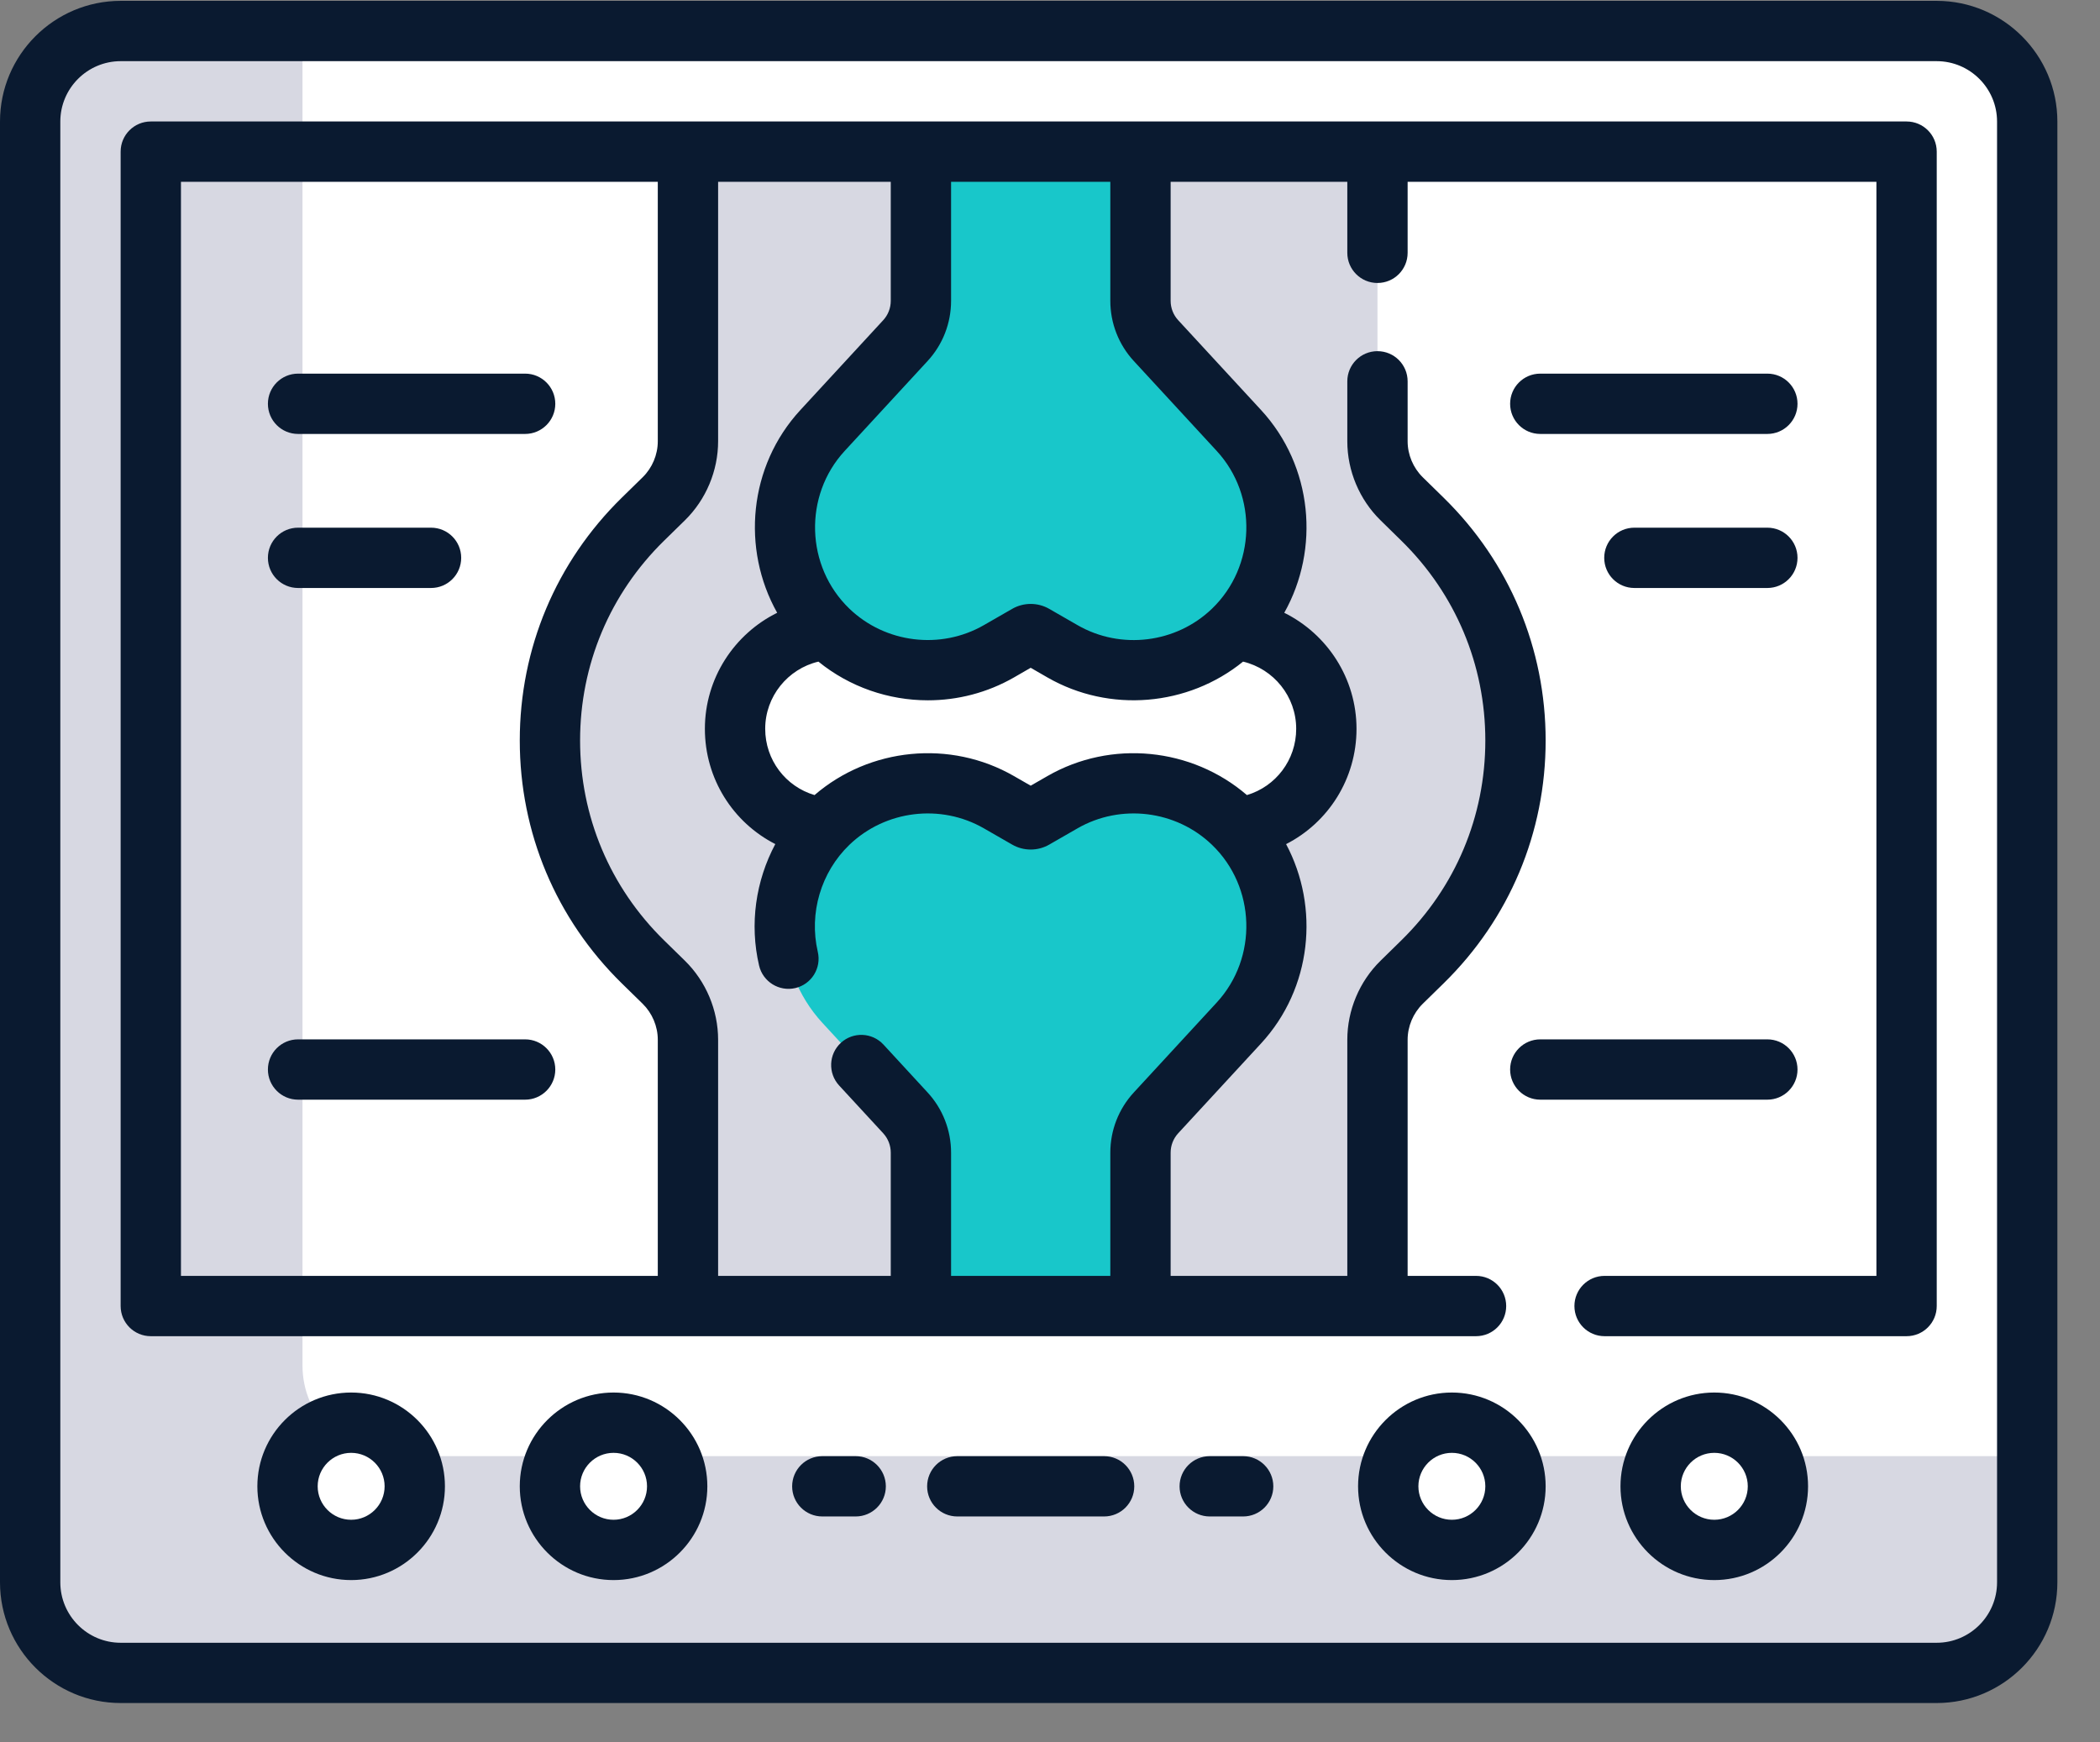 <svg width="47" height="39" viewBox="0 0 47 39" fill="none" xmlns="http://www.w3.org/2000/svg">
<rect x="0" y="0" width="47" height="39" fill="#808080" stroke="none"/>
<g id="Group">
<g id="Group_2">
<path id="Vector" d="M43.344 37.445H2.702C1.583 37.445 0.675 36.537 0.675 35.417V2.721C0.675 1.602 1.583 0.694 2.702 0.694H43.344C44.464 0.694 45.371 1.602 45.371 2.721V35.417C45.371 36.537 44.464 37.445 43.344 37.445Z" fill="white"/>
<path id="Vector_2" d="M8.797 32.593C7.678 32.593 6.77 31.686 6.77 30.566V0.694H2.702C1.583 0.694 0.675 1.602 0.675 2.721V35.417C0.675 36.537 1.583 37.445 2.702 37.445H43.344C44.464 37.445 45.371 36.537 45.371 35.417V32.593H8.797Z" fill="#D7D8E2"/>
<g id="XMLID_375_">
<g id="Group_3">
<path id="Vector_3" d="M42.671 4.145V28.482C42.671 28.897 42.335 29.233 41.921 29.233H4.125C3.711 29.233 3.375 28.897 3.375 28.482V4.145C3.375 3.73 3.711 3.394 4.125 3.394H41.921C42.335 3.394 42.671 3.73 42.671 4.145Z" fill="white"/>
</g>
</g>
<path id="Vector_4" d="M4.125 29.233H6.77V3.394H4.125C3.711 3.394 3.375 3.73 3.375 4.144V28.482C3.375 28.897 3.711 29.233 4.125 29.233Z" fill="#D7D8E2"/>
<g id="Group_4">
<path id="Vector_5" d="M31.837 11.622C34.612 14.342 34.612 18.809 31.837 21.529L31.37 21.987C31.024 22.325 30.829 22.788 30.829 23.273V29.233H15.397V23.273C15.397 22.788 15.202 22.325 14.856 21.987L14.389 21.529C11.614 18.809 11.614 14.342 14.389 11.622L14.856 11.164C15.202 10.826 15.397 10.361 15.397 9.877V3.484V3.394H30.829V3.484V9.877C30.829 10.361 31.024 10.826 31.37 11.164L31.837 11.622Z" fill="#D7D8E2"/>
</g>
<g id="Group_5">
<g id="Group_6">
<g id="Group_7">
<path id="Vector_6" d="M27.608 14.096C28.767 14.171 29.685 15.135 29.685 16.313C29.685 17.463 28.812 18.408 27.693 18.524H18.443C17.324 18.408 16.451 17.463 16.451 16.313C16.451 15.135 17.369 14.171 18.529 14.096H27.608Z" fill="white"/>
</g>
</g>
</g>
<g id="Group_8">
<g id="XMLID_376_">
<g id="Group_9">
<path id="Vector_7" d="M27.727 9.636C28.294 10.251 28.575 11.028 28.575 11.805C28.575 12.644 28.246 13.483 27.594 14.11C26.568 15.097 25.015 15.287 23.781 14.578L23.145 14.213C23.098 14.186 23.038 14.186 22.991 14.213L22.355 14.578C21.858 14.865 21.308 15.004 20.762 15.004C19.954 15.004 19.154 14.699 18.542 14.11C17.288 12.904 17.228 10.916 18.409 9.636L20.263 7.625C20.487 7.383 20.611 7.064 20.611 6.734V3.484V3.394H25.525V3.484V6.734C25.525 7.064 25.649 7.383 25.873 7.625L27.727 9.636Z" fill="#18C7CA"/>
<path id="Vector_8" d="M27.593 18.423C28.848 19.63 28.907 21.619 27.727 22.898L25.873 24.909C25.649 25.152 25.524 25.469 25.524 25.801V29.143V29.233H20.611V29.143V25.801C20.611 25.469 20.487 25.152 20.263 24.909L18.409 22.898C17.842 22.284 17.561 21.505 17.561 20.73C17.561 19.889 17.89 19.05 18.542 18.423C19.568 17.437 21.121 17.246 22.355 17.955L22.99 18.32C23.038 18.347 23.097 18.347 23.145 18.32L23.78 17.955C24.278 17.669 24.828 17.529 25.374 17.529C26.181 17.529 26.982 17.834 27.593 18.423Z" fill="#18C7CA"/>
</g>
</g>
</g>
<g id="Group_10">
<path id="Vector_9" d="M7.859 34.693C8.645 34.693 9.283 34.055 9.283 33.269C9.283 32.482 8.645 31.844 7.859 31.844C7.072 31.844 6.435 32.482 6.435 33.269C6.435 34.055 7.072 34.693 7.859 34.693Z" fill="white"/>
<path id="Vector_10" d="M13.732 34.693C14.518 34.693 15.156 34.055 15.156 33.269C15.156 32.482 14.518 31.844 13.732 31.844C12.945 31.844 12.308 32.482 12.308 33.269C12.308 34.055 12.945 34.693 13.732 34.693Z" fill="white"/>
<path id="Vector_11" d="M38.367 34.693C39.154 34.693 39.791 34.055 39.791 33.269C39.791 32.482 39.154 31.844 38.367 31.844C37.581 31.844 36.943 32.482 36.943 33.269C36.943 34.055 37.581 34.693 38.367 34.693Z" fill="white"/>
<path id="Vector_12" d="M32.494 34.693C33.281 34.693 33.918 34.055 33.918 33.269C33.918 32.482 33.281 31.844 32.494 31.844C31.707 31.844 31.07 32.482 31.07 33.269C31.07 34.055 31.707 34.693 32.494 34.693Z" fill="white"/>
</g>
</g>
<g id="Group_11">
<path id="Vector_13" d="M43.344 0.019H2.702C1.212 0.019 -0 1.231 -0 2.721V35.417C-0 36.907 1.212 38.119 2.702 38.119H43.344C44.834 38.119 46.046 36.907 46.046 35.417V2.721C46.046 1.231 44.834 0.019 43.344 0.019ZM44.696 35.417C44.696 36.163 44.09 36.77 43.344 36.77H2.702C1.956 36.77 1.35 36.163 1.35 35.417V2.721C1.35 1.976 1.956 1.369 2.702 1.369H43.344C44.09 1.369 44.696 1.976 44.696 2.721V35.417H44.696Z" fill="#0A1A30"/>
<path id="Vector_14" d="M42.671 2.719H3.375C3.002 2.719 2.7 3.021 2.7 3.394V29.233C2.7 29.606 3.002 29.908 3.375 29.908H33.035C33.408 29.908 33.71 29.606 33.71 29.233C33.71 28.86 33.408 28.558 33.035 28.558H31.504V23.273C31.504 22.972 31.628 22.679 31.842 22.468L32.31 22.01C33.782 20.567 34.593 18.637 34.593 16.575C34.593 14.513 33.782 12.583 32.31 11.14L31.842 10.682C31.628 10.471 31.504 10.178 31.504 9.877V8.535C31.504 8.162 31.202 7.86 30.829 7.86C30.457 7.86 30.154 8.162 30.154 8.535V9.877C30.154 10.539 30.425 11.183 30.898 11.646L31.365 12.104C32.576 13.291 33.243 14.879 33.243 16.575C33.243 18.271 32.576 19.859 31.365 21.046L30.898 21.504C30.425 21.967 30.154 22.612 30.154 23.273V28.558H26.2V25.8C26.2 25.639 26.26 25.485 26.369 25.366L28.224 23.355C29.362 22.12 29.539 20.31 28.784 18.894C29.727 18.413 30.36 17.434 30.36 16.313C30.36 15.182 29.703 14.191 28.743 13.716C29.545 12.289 29.383 10.435 28.224 9.178L26.369 7.167C26.26 7.049 26.2 6.895 26.2 6.733V4.069H30.154V5.659C30.154 6.032 30.457 6.334 30.829 6.334C31.202 6.334 31.504 6.032 31.504 5.659V4.069H41.996V28.558H35.912C35.539 28.558 35.237 28.86 35.237 29.233C35.237 29.606 35.539 29.908 35.912 29.908H42.671C43.044 29.908 43.346 29.606 43.346 29.233V3.394C43.346 3.021 43.044 2.719 42.671 2.719ZM4.05 4.069H14.722V9.877C14.722 10.178 14.598 10.472 14.384 10.682L13.916 11.14C12.444 12.583 11.633 14.513 11.633 16.575C11.633 18.637 12.444 20.567 13.916 22.01L14.384 22.468C14.598 22.679 14.722 22.972 14.722 23.273V28.558H4.05V4.069ZM27.231 22.44L25.377 24.451C25.037 24.819 24.85 25.299 24.85 25.8V28.558H21.286V25.8C21.286 25.299 21.099 24.819 20.759 24.451L19.773 23.381C19.52 23.107 19.093 23.09 18.819 23.342C18.545 23.595 18.528 24.022 18.78 24.296L19.767 25.366C19.876 25.485 19.936 25.639 19.936 25.8V28.558H16.072V23.273C16.072 22.611 15.801 21.967 15.329 21.504L14.861 21.046C13.65 19.859 12.983 18.271 12.983 16.575C12.983 14.879 13.65 13.291 14.861 12.104L15.329 11.646C15.801 11.183 16.072 10.538 16.072 9.877V4.069H19.936V6.733C19.936 6.895 19.876 7.049 19.767 7.167L17.913 9.178C16.753 10.435 16.591 12.289 17.394 13.716C16.433 14.191 15.776 15.182 15.776 16.313C15.776 17.434 16.409 18.412 17.352 18.893C16.913 19.715 16.772 20.683 16.989 21.612C17.074 21.975 17.437 22.2 17.8 22.116C18.163 22.031 18.388 21.668 18.303 21.305C18.102 20.441 18.373 19.523 19.01 18.91C19.815 18.136 21.052 17.984 22.019 18.54L22.654 18.905C22.909 19.052 23.227 19.052 23.482 18.905L24.117 18.54C25.084 17.984 26.322 18.136 27.126 18.91C28.108 19.854 28.155 21.438 27.231 22.44ZM27.907 17.796C26.672 16.733 24.868 16.551 23.444 17.37L23.068 17.586L22.692 17.37C21.268 16.551 19.464 16.733 18.23 17.796C17.584 17.605 17.126 17.011 17.126 16.313C17.126 15.588 17.632 14.971 18.317 14.809C19.018 15.379 19.89 15.675 20.768 15.675C21.429 15.675 22.094 15.507 22.692 15.164L23.068 14.947L23.444 15.164C24.835 15.963 26.59 15.809 27.821 14.809C28.505 14.972 29.01 15.588 29.01 16.313C29.01 17.011 28.552 17.605 27.907 17.796ZM25.377 8.082L27.231 10.093C28.155 11.095 28.108 12.679 27.126 13.624C26.322 14.398 25.084 14.55 24.117 13.993L23.482 13.628C23.227 13.481 22.909 13.481 22.654 13.628L22.019 13.993C21.052 14.549 19.814 14.397 19.01 13.624C18.028 12.679 17.981 11.095 18.905 10.093L20.759 8.082C21.099 7.714 21.286 7.235 21.286 6.733V4.069H24.85V6.733C24.85 7.235 25.037 7.714 25.377 8.082Z" fill="#0A1A30"/>
<path id="Vector_15" d="M40.23 9.038C40.23 8.665 39.928 8.363 39.555 8.363H34.473C34.1 8.363 33.798 8.665 33.798 9.038C33.798 9.411 34.1 9.713 34.473 9.713H39.555C39.928 9.713 40.23 9.41 40.23 9.038Z" fill="#0A1A30"/>
<path id="Vector_16" d="M36.579 13.161H39.555C39.928 13.161 40.23 12.859 40.23 12.486C40.23 12.113 39.928 11.811 39.555 11.811H36.579C36.206 11.811 35.904 12.113 35.904 12.486C35.904 12.859 36.206 13.161 36.579 13.161Z" fill="#0A1A30"/>
<path id="Vector_17" d="M33.798 23.939C33.798 24.311 34.1 24.614 34.473 24.614H39.555C39.928 24.614 40.23 24.311 40.23 23.939C40.23 23.566 39.928 23.264 39.555 23.264H34.473C34.1 23.264 33.798 23.566 33.798 23.939Z" fill="#0A1A30"/>
<path id="Vector_18" d="M6.671 9.713H11.753C12.125 9.713 12.428 9.411 12.428 9.038C12.428 8.665 12.125 8.363 11.753 8.363H6.671C6.298 8.363 5.996 8.665 5.996 9.038C5.996 9.411 6.298 9.713 6.671 9.713Z" fill="#0A1A30"/>
<path id="Vector_19" d="M6.671 13.161H9.647C10.02 13.161 10.322 12.859 10.322 12.486C10.322 12.113 10.02 11.811 9.647 11.811H6.671C6.298 11.811 5.996 12.113 5.996 12.486C5.996 12.859 6.298 13.161 6.671 13.161Z" fill="#0A1A30"/>
<path id="Vector_20" d="M11.753 23.264H6.671C6.298 23.264 5.996 23.566 5.996 23.939C5.996 24.311 6.298 24.614 6.671 24.614H11.753C12.125 24.614 12.428 24.311 12.428 23.939C12.428 23.566 12.125 23.264 11.753 23.264Z" fill="#0A1A30"/>
<path id="Vector_21" d="M7.859 31.169C6.701 31.169 5.76 32.111 5.76 33.268C5.76 34.425 6.701 35.367 7.859 35.367C9.016 35.367 9.958 34.425 9.958 33.268C9.958 32.111 9.016 31.169 7.859 31.169ZM7.859 34.017C7.446 34.017 7.11 33.681 7.11 33.268C7.11 32.855 7.446 32.519 7.859 32.519C8.272 32.519 8.608 32.855 8.608 33.268C8.608 33.681 8.272 34.017 7.859 34.017Z" fill="#0A1A30"/>
<path id="Vector_22" d="M13.732 31.169C12.575 31.169 11.633 32.111 11.633 33.268C11.633 34.425 12.575 35.367 13.732 35.367C14.889 35.367 15.831 34.425 15.831 33.268C15.831 32.111 14.889 31.169 13.732 31.169ZM13.732 34.017C13.319 34.017 12.983 33.681 12.983 33.268C12.983 32.855 13.319 32.519 13.732 32.519C14.145 32.519 14.481 32.855 14.481 33.268C14.481 33.681 14.145 34.017 13.732 34.017Z" fill="#0A1A30"/>
<path id="Vector_23" d="M19.151 32.593H18.404C18.031 32.593 17.729 32.896 17.729 33.269C17.729 33.641 18.031 33.943 18.404 33.943H19.151C19.523 33.943 19.826 33.641 19.826 33.269C19.826 32.896 19.523 32.593 19.151 32.593Z" fill="#0A1A30"/>
<path id="Vector_24" d="M38.367 31.169C37.21 31.169 36.268 32.111 36.268 33.268C36.268 34.425 37.21 35.367 38.367 35.367C39.525 35.367 40.466 34.425 40.466 33.268C40.467 32.111 39.525 31.169 38.367 31.169ZM38.367 34.017C37.954 34.017 37.618 33.681 37.618 33.268C37.618 32.855 37.954 32.519 38.367 32.519C38.78 32.519 39.117 32.855 39.117 33.268C39.117 33.681 38.781 34.017 38.367 34.017Z" fill="#0A1A30"/>
<path id="Vector_25" d="M32.494 31.169C31.337 31.169 30.395 32.111 30.395 33.268C30.395 34.425 31.337 35.367 32.494 35.367C33.652 35.367 34.593 34.425 34.593 33.268C34.593 32.111 33.652 31.169 32.494 31.169ZM32.494 34.017C32.081 34.017 31.745 33.681 31.745 33.268C31.745 32.855 32.081 32.519 32.494 32.519C32.907 32.519 33.243 32.855 33.243 33.268C33.243 33.681 32.907 34.017 32.494 34.017Z" fill="#0A1A30"/>
<path id="Vector_26" d="M27.823 32.593H27.075C26.703 32.593 26.4 32.896 26.4 33.269C26.4 33.641 26.703 33.943 27.075 33.943H27.823C28.195 33.943 28.498 33.641 28.498 33.269C28.498 32.896 28.195 32.593 27.823 32.593Z" fill="#0A1A30"/>
<path id="Vector_27" d="M24.711 32.593H21.425C21.052 32.593 20.75 32.896 20.75 33.269C20.75 33.641 21.052 33.943 21.425 33.943H24.711C25.084 33.943 25.386 33.641 25.386 33.269C25.386 32.896 25.084 32.593 24.711 32.593Z" fill="#0A1A30"/>
</g>
</g>
</svg>
